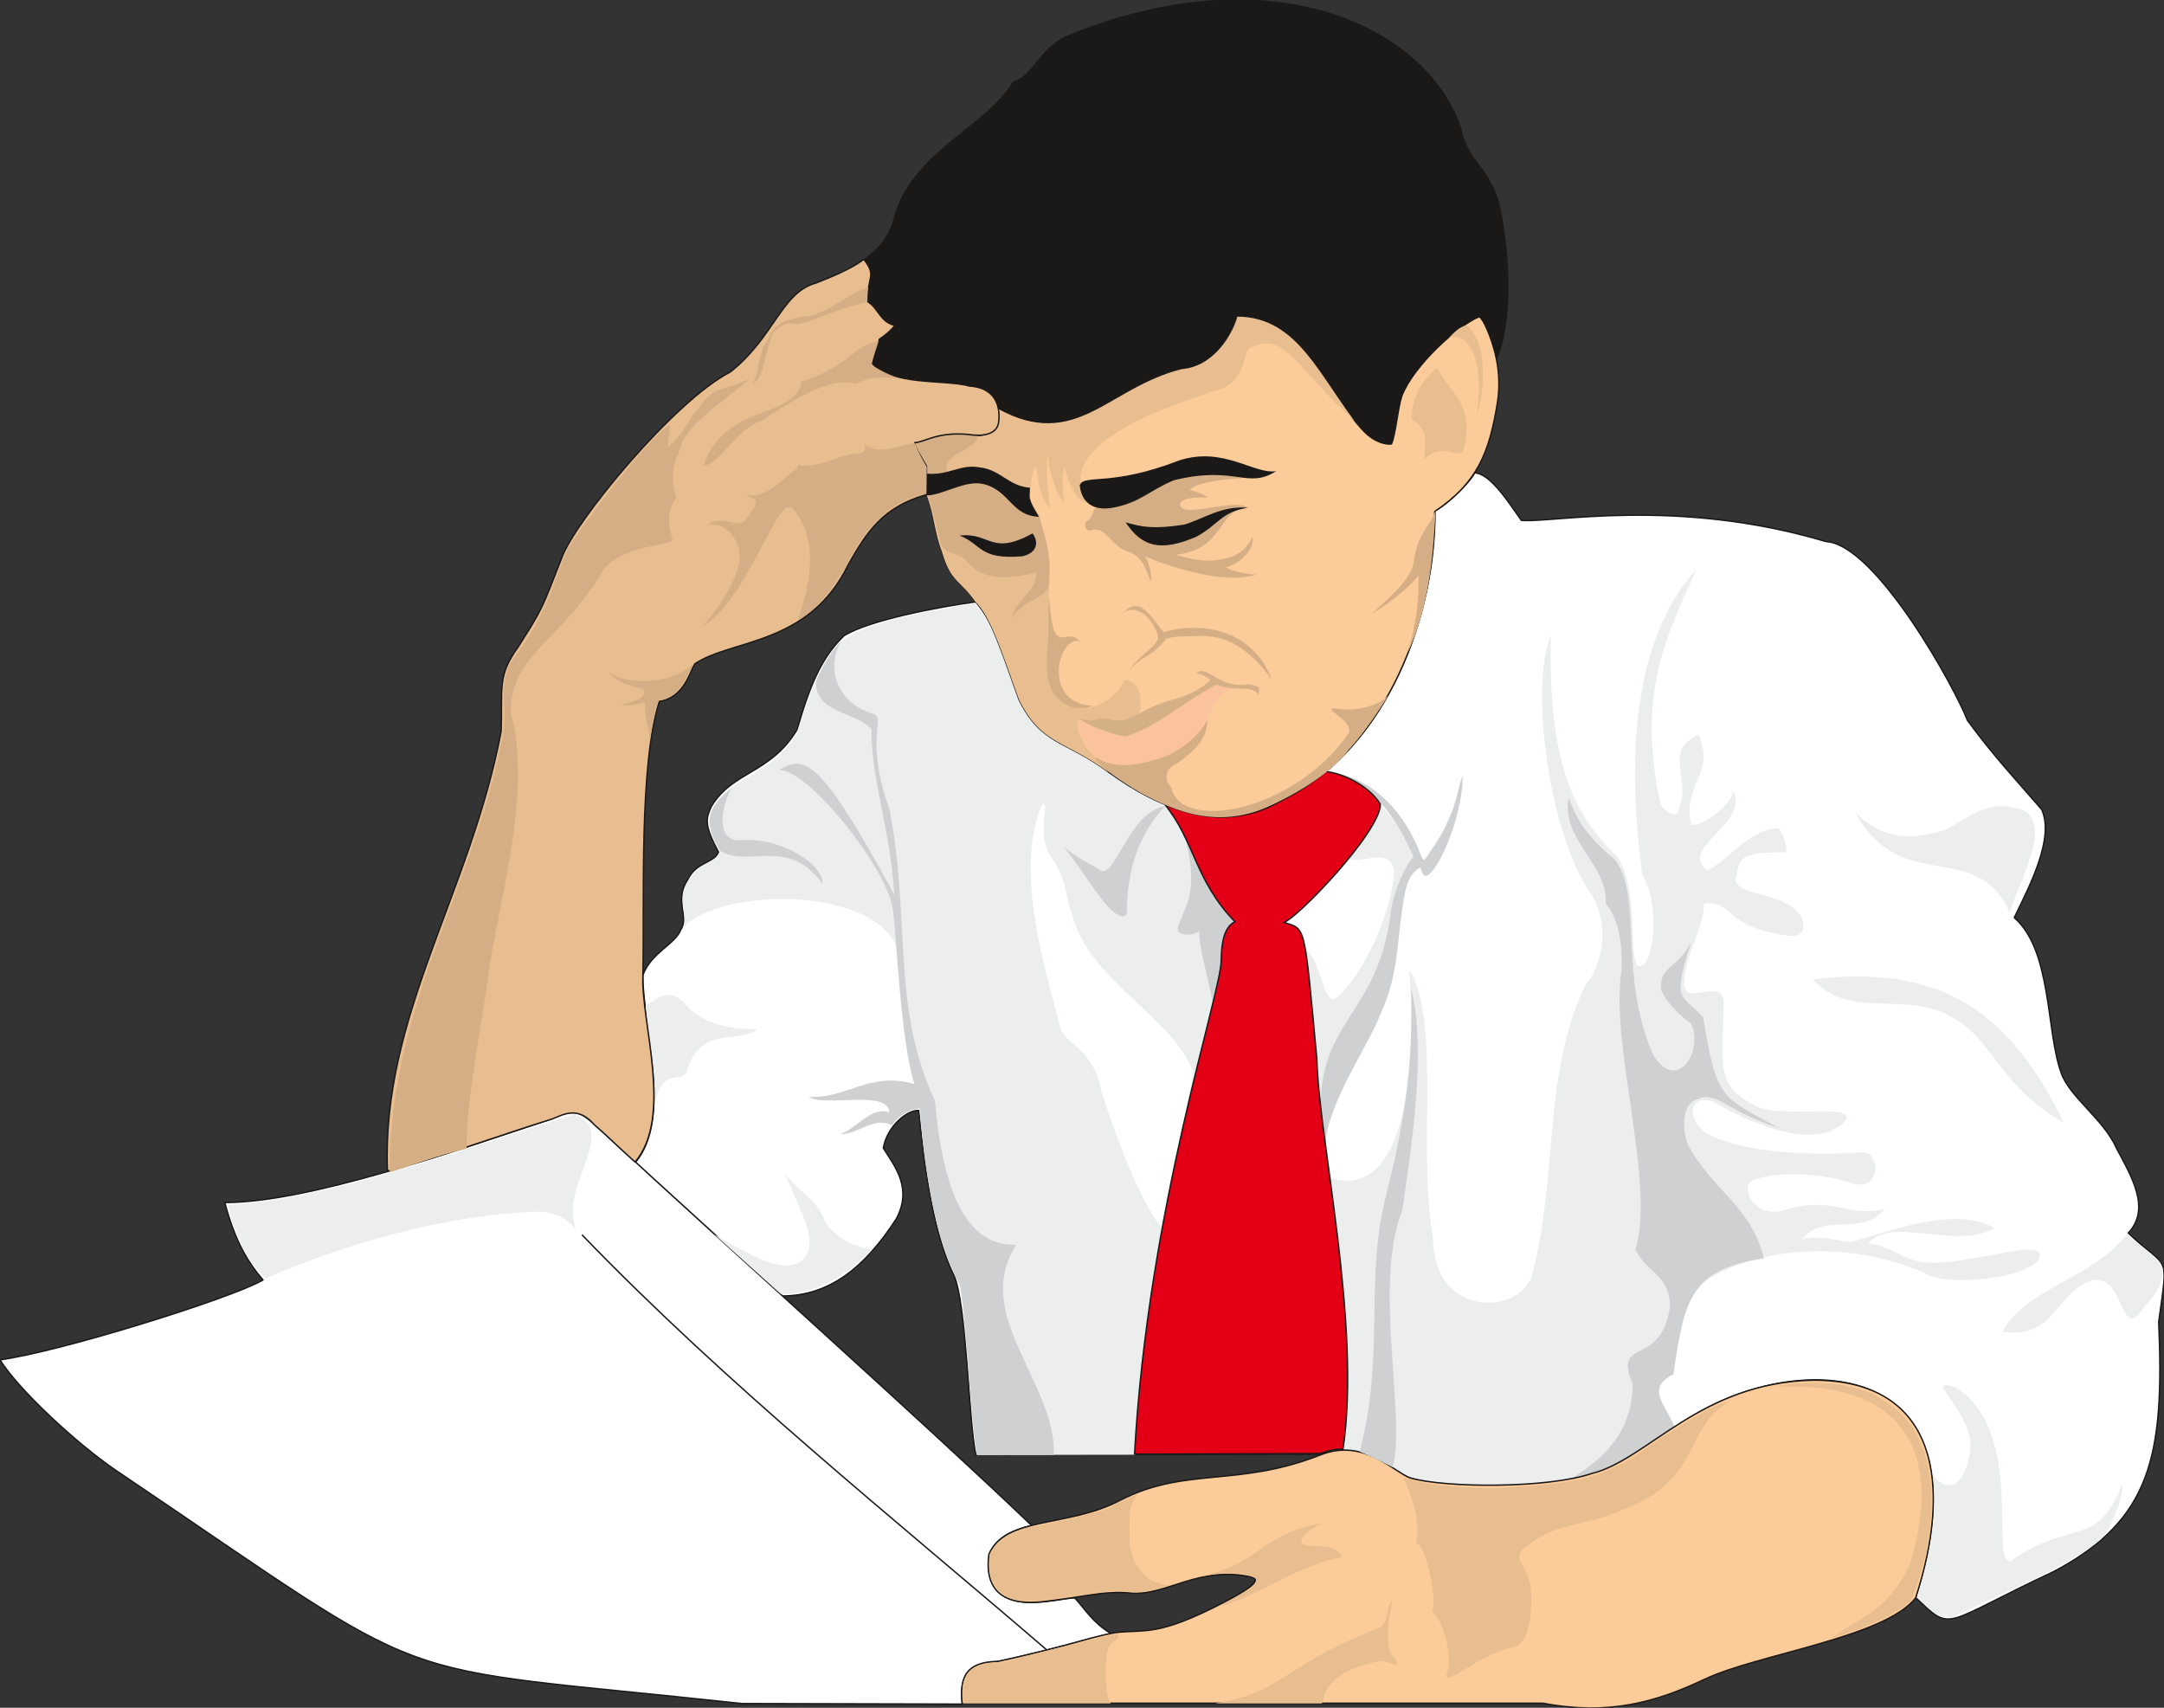<svg xmlns="http://www.w3.org/2000/svg" version="1.2" width="756.586" height="597.014" viewBox="0 0 20018 15796" preserveAspectRatio="xMidYMid" fill-rule="evenodd" stroke-width="28.222" stroke-linejoin="round" xml:space="preserve"><rect x="0" y="0" width="20018" height="15796" fill="#333333" stroke="none"/><defs class="ClipPathGroup"><clipPath id="a" clipPathUnits="userSpaceOnUse"><path d="M0 0h20018v15796H0z"/></clipPath></defs><g class="SlideGroup"><g class="Slide" clip-path="url(#a)"><g class="Page"><g class="com.sun.star.drawing.ClosedBezierShape"><path class="BoundingBox" fill="none" d="M5871 4367h14156v10616H5871z"/><path fill="#FFF" d="M13638 4374c145 0 320 276 435 439 276 28 1422-219 2817 196 465 25 1199 1361 1309 1653 256 348 441 539 688 826 119 264-109 701-254 1000 350 305 292 1044 434 1436 74 219 399 435 511 696 139 259 322 562 109 785 373 353 373 160 282 821 53 1237-64 1831-973 2311-1044 488-930 569-1275 239 711-2248-1095-2317-2140-1631-373 236-658 475-1143 564-574 30-1021 58-1407-46-261-132-421-325-825-213l-3179 5c-68-317-86-1407-203-1659-145-294-252-757-325-1524-99-10-292 138-328 348 122 188 264 376 122 651-297 459-625 716-1059 716l-1356-1235c342-409 68-1268 68-1730 76-211 300-287 351-422 83-117-64-269 63-460 84-175 241-150 287-259-140-259-114-312-68-419 198-333 548-302 795-714 119-414 228-670 434-868 234-145 879-267 1219-313 366 435 269 1052 816 1311 582 307 1090 874 1817 610 980-348 1615-1547 1615-2767 109-43 363-304 363-347Z"/><path fill="none" stroke="#1B1918" stroke-width="13" stroke-linecap="round" d="M13638 4374c145 0 320 276 435 439 276 28 1422-219 2817 196 465 25 1199 1361 1309 1653 256 348 441 539 688 826 119 264-109 701-254 1000 350 305 292 1044 434 1436 74 219 399 435 511 696 139 259 322 562 109 785 373 353 373 160 282 821 53 1237-64 1831-973 2311-1044 488-930 569-1275 239 711-2248-1095-2317-2140-1631-373 236-658 475-1143 564-574 30-1021 58-1407-46-261-132-421-325-825-213l-3179 5c-68-317-86-1407-203-1659-145-294-252-757-325-1524-99-10-292 138-328 348 122 188 264 376 122 651-297 459-625 716-1059 716l-1356-1235c342-409 68-1268 68-1730 76-211 300-287 351-422 83-117-64-269 63-460 84-175 241-150 287-259-140-259-114-312-68-419 198-333 548-302 795-714 119-414 228-670 434-868 234-145 879-267 1219-313 366 435 269 1052 816 1311 582 307 1090 874 1817 610 980-348 1615-1547 1615-2767 109-43 363-304 363-347Z"/></g><g class="com.sun.star.drawing.ClosedBezierShape"><path class="BoundingBox" fill="none" d="M-7 10283h10293v5487H-7z"/><path fill="#FFF" d="M2433 11839c-137-160-262-363-353-716 778 0 2142-483 2995-765 280-129 295-73 544 152 1118 1032 2968 2684 3925 3601-241 53-437 172-396 421 69 447 645 242 795 249 102 112 163 224 335 330-109 18-726 196-1056 259-237 13-351 89-320 392l-2041-5c-3444-374-2700-74-5792-2159-363-247-899-746-1069-1020 574-79 2153-574 2433-739Z"/><path fill="none" stroke="#1B1918" stroke-width="13" stroke-linecap="round" d="M2433 11839c-137-160-262-363-353-716 778 0 2142-483 2995-765 280-129 295-73 544 152 1118 1032 2968 2684 3925 3601-241 53-437 172-396 421 69 447 645 242 795 249 102 112 163 224 335 330-109 18-726 196-1056 259-237 13-351 89-320 392l-2041-5c-3444-374-2700-74-5792-2159-363-247-899-746-1069-1020 574-79 2153-574 2433-739Z"/></g><g class="com.sun.star.drawing.ClosedBezierShape"><path class="BoundingBox" fill="none" d="M2111 10306h3362v1519H2111z"/><path fill="#ECEDED" d="M2458 11824c879-381 1752-584 2478-617 147 0 257 17 391 162-155-415 404-897-13-1062-861 266-2294 803-3203 836 15 112 137 503 347 681Z"/></g><g fill="none" class="com.sun.star.drawing.OpenBezierShape"><path class="BoundingBox" d="M5380 11418h4311v3851H5380z"/><path stroke="#1B1918" stroke-width="13" stroke-linecap="round" d="M5387 11425c1343 1391 2878 2617 4296 3836"/></g><g class="com.sun.star.drawing.ClosedBezierShape"><path class="BoundingBox" fill="none" d="M5972 5582h5453v7877H5972z"/><path fill="#ECEDED" d="m6609 11418 615 552c364 0 626-193 834-414-137-23-287-72-422-245-73-226-246-272-379-467 176 434 331 654 156 819-171 127-481-56-804-245Zm0 0Zm-637-2116c12 269 96 564 86 907 68-358 254-165 300-315 127-414 490-236 647-374-223-2-492-27-675-241-135-155-257-35-358 23Zm0 0Zm5325-343c-89 386-706 2522-795 4497l-1464 2c-63-299-91-1430-180-1635-170-277-277-837-353-1568 13-173-155-981-178-1408-145-665-1657-650-2013-264 64-94-63-261 56-439 82-168 262-155 290-267-132-246-107-297-64-400 188-317 534-297 771-688 84-249 262-818 498-909 221-137 833-252 1158-297 345 416 285 1049 772 1285 278 145 674 426 936 564s274 666 693 1093c-109 71-127 180-127 434Z"/></g><g class="com.sun.star.drawing.ClosedBezierShape"><path class="BoundingBox" fill="none" d="M6563 5946h3188v7514H6563z"/><path fill="#CFD0D2" d="M8458 10026c-420-120-643 147-976 117 129 104 743-72 743 147-156-66-309 155-454 201 181 0 303-168 484-82 46-89 175-152 257-157 25 487 142 1252 360 1614 61 205 92 1112 165 1592h712c17-680-765-1293-348-1946-463 23-681-503-752-1329-409-876-221-1681-422-2701-235-663-30-828-143-876-368-112-432-450-310-660-53 30-173 218-226 358 0 304 368 271 513 444 0 478 176 932 212 1528-682-1254-824-1299-1068-1154 277-11 1027 945 1055 1301 33 198 66 1179 198 1603Zm0 0ZM6664 7872c264 157 633-138 945 305 13-181-386-436-754-405-254 18-176-343-82-490-157 142-321 256-109 590Z"/></g><g class="com.sun.star.drawing.ClosedBezierShape"><path class="BoundingBox" fill="none" d="M9534 7439h1507v3926H9534z"/><path fill="#FFF" d="M9695 7879c206 305 145 391 219 567 152 628 948 963 1126 1479-69 383-203 943-290 1438-216-261-452-922-562-1271-76-411-348-429-384-602-144-566-420-1436-167-2045 84-48-41 195 58 434Z"/></g><g class="com.sun.star.drawing.ClosedBezierShape"><path class="BoundingBox" fill="none" d="M12073 7447h1005v3109h-1005z"/><path fill="#ECEDED" d="M12775 7447c106 127 210 241 302 474-183 351-109 524-219 872-142 593-534 933-608 1761-73-683-104-1336-177-1777 144 89 162 499 276 461 255-185 545-839 545-1187-31-226-315-51-415-109 128-178 247-292 296-495Z"/></g><g class="com.sun.star.drawing.ClosedBezierShape"><path class="BoundingBox" fill="none" d="M12301 5270h7707v9691h-7707z"/><path fill="#ECEDED" d="M19092 10384c-627-356-635-773-1068-994-434-221-927 41-1255-332 1214-145 1825 317 2323 1326Zm0 0Zm-3595 2817c-226-414-181-368-26-492 51-497 173-781 346-888 561-327 1407-327 2042-20 211 84 827 30 992-137 170-292-819 129-1172-16-148-53-231-129-397-147 219-259 788 64 1170-140-366-218-997 39-1324 125-110 0-295-69-460-23 216-259 546-15 764-277-355 71-470-122-906 0-270 102-430-173-328-261 180-87 615-89 937 20 274 89 269-325 64-285-417 31-1075 5-1400-170-241-167-137-381 53-297 135 79 922 521 1220 168 101-160-600-13-828-130-371-190-313-355-300-914 35-325-366 17-363-219 0-261 183-520 183-739 254-43 177 198 711 285 233 53 216-66 195-155-142-244-584-191-617-348 41-234 59-254 473-259 0-89-36-176-74-220-254 0-434 263-653 392-289-208 386-435 236-735-20 120-292 341-393 308-79-389 226-450 73-833-355 160-35 424-208 739-71 0-109-46-145-89-233-1059 74-1590 328-2174-462 508-688 1407-498 2822 198 326 74 940-48 834-79-120 20-681-181-1001-485-451-637-1032-617-2046-191 450-30 1758 341 2343 233 315 127 734-16 876-411 869-249 1761-501 2705-130 371-914 376-914-355-145-783 76-1992-219-2479 43 546 74 2177-736 1925 50 452 243 1608 121 2506 219 7 506 218 615 261 467 160 1609 61 1845-84 71 0 498-315 615-376Zm0 0Zm2385 447c43 496-56 795-142 1121 38 43 180 236 346 180 533-257 1016-450 1334-699 71-43 238-411 208-518-231 600-480 315-1024 706-213 61 148-1199-518-1607-336-107 213 248 135 619-51 277-187 379-339 198Zm0 0Zm1794-2233c-325 419-927 493-1153 901 444 69 475-276 759-447 364-185 318 516 511 275 89-127 216-201 213-409-35-109-241-219-330-320Zm0 0Zm-2510-3893c287 266 523 225 726 184 288-62 423-359 844-204 204 168 18 486-147 936-307-691-1002-147-1423-916Z"/></g><g class="com.sun.star.drawing.ClosedBezierShape"><path class="BoundingBox" fill="none" d="M14501 7379h1956v6314h-1956z"/><path fill="#CFD0D2" d="M14933 7945c270 335 33 1065 357 1807 221 368 472-28 353-285-104-68-257-228-280-325 0-217 132-160 280-425-173 547-102 468 111 689 127 770 163 734 702 1027-464-143-582-348-747-267-163 35-145 305-94 424 231 429 577 556 702 1049-685 107-733 371-837 1073-274 132-53 305 8 485-214 150-687 495-979 495 437-259 588-536 595-889-189-447 254-139 343-709 8-308-234-330-317-539 185-617-240-1889-130-2585 10-222-21-466-146-611 23-363-418-594-343-980 74 185 138 335 422 566Z"/></g><g class="com.sun.star.drawing.ClosedBezierShape"><path class="BoundingBox" fill="none" d="M8888 12759h9004v3047H8888z"/><path fill="#FBCB99" d="M17720 14781c-292 368-1458 518-1953 752-443 210-882 337-1494 221H8900c-20-204 7-384 332-387 287-63 457-106 633-152 175-48 307-89 454-114 272-33 381 45 1012-285 145-76 353-190 257-226-496-117-804 178-1134 145-236-25-465 43-820 81-356 36-531-109-486-442 158-351 727-245 1202-491 612-320 1096-122 1868-427 396-155 668 153 825 214 343 96 1280 96 1682-41 518-127 1002-843 2051-863 1158 0 1282 980 944 2015Z"/><path fill="none" stroke="#1B1918" stroke-width="13" stroke-linecap="round" d="M17720 14781c-292 368-1458 518-1953 752-443 210-882 337-1494 221H8900c-20-204 7-384 332-387 287-63 457-106 633-152 175-48 307-89 454-114 272-33 381 45 1012-285 145-76 353-190 257-226-496-117-804 178-1134 145-236-25-465 43-820 81-356 36-531-109-486-442 158-351 727-245 1202-491 612-320 1096-122 1868-427 396-155 668 153 825 214 343 96 1280 96 1682-41 518-127 1002-843 2051-863 1158 0 1282 980 944 2015Z"/></g><g class="com.sun.star.drawing.ClosedBezierShape"><path class="BoundingBox" fill="none" d="M9841 7145h3691v6428H9841z"/><path fill="#CFD0D2" d="M11216 9268c30-114 63-236 81-333 0-183 25-353 122-404-241-249-318-538-445-741 115 485-20 599-78 787-23 69 109 92 198 38 0 175 71 366 122 653Zm0 0Zm-437-1811c-254 264-356 610-356 1001-122 109-363-358-581-623 106 89 241 158 322 204 145 137 267-531 615-582Zm0 0Zm1520-312c426 45 706 408 833 734 46 124 35 81 139-61 72-107 133-234 173-348 38-97 48-204 87-298 0 430-280 999-361 922-13-17-28-50-28-71-61 28-117 97-142 221-82 391-46 747-231 1138-105 280-506 851-506 1215-15-78-28-255-46-341-10-825 534-879 648-1814 18-185 145-459 211-515-145-333-368-696-777-782Zm0 0Zm754 1998c147 569 0 1477-79 2044-277 691 36 1905-91 2385-59-31-191-97-305-145 239-909 38-1590 249-2388 145-584 251-1139 226-1896Z"/></g><g class="com.sun.star.drawing.ClosedBezierShape"><path class="BoundingBox" fill="none" d="M10488 7128h2289v6330h-2289z"/><path fill="#E30016" d="M10776 7442c275 338 277 701 648 1084-66 33-124 110-127 356 0 300-678 2295-802 4568l1702-5c61-5 125-51 226-38 173-1153-226-2883-241-3606-119-1290-104-1201-307-1270 109-20 894-835 894-1092-94-157-328-287-516-304-561 444-953 520-1477 307Z"/><path fill="none" stroke="#1B1918" stroke-width="13" stroke-linecap="round" d="M10776 7442c275 338 277 701 648 1084-66 33-124 110-127 356 0 300-678 2295-802 4568l1702-5c61-5 125-51 226-38 173-1153-226-2883-241-3606-119-1290-104-1201-307-1270 109-20 894-835 894-1092-94-157-328-287-516-304-561 444-953 520-1477 307Z"/></g><g class="com.sun.star.drawing.ClosedBezierShape"><path class="BoundingBox" fill="none" d="M8904 12789h8964v2968H8904z"/><path fill="#E8BD8F" d="M12981 13667c97 195 170 482 114 610 97-13 211 567 148 635 73 8 201 359 148 549-75 198 262-155 620-231 81-13 150-155 152-389 31-365-208-398-61-523 308-252 518-184 897-349 759-282 564-759 1003-1011-198 41-711 386-914 536-330 178-473 231-1286 272-320-5-651-33-821-99Zm0 0Zm-1689 1187c282-58 757-401 1128-450-94-161-310-63-379-133-25-63 94-132 196-188-630 133-511 344-1120 497 183-36 373-49 500 20 43 84-234 183-325 254Zm0 0Zm-51 902c648-112 569-318 1506-696 105-26 66-178 135-269-23 106-71 337-25 485 144 188 30 101-74 86-597 104-523 394-559 394h-983Zm0 0Zm-965 0c-64-76-53-396-31-490 23-92 155-117 84-153-294 61-970 239-1064 264-413-2-362 247-356 379h1367Zm0 0Zm249-1934c-59 79-89 91-74 471 31 223 186 368 369 368-84 36-227 71-351 66-142-41-432 25-754 66-315 51-577-8-562-363 0-99 109-240 399-308 267-49 592-130 683-163 56-30 216-117 290-137Zm0 0Zm6894-871c630 363 475 1337 257 1857-196 171-549 290-737 343 374-249 519-269 727-673 310-1009-21-1714-1242-1649 246-73 764-53 995 122Z"/></g><g class="com.sun.star.drawing.ClosedBezierShape"><path class="BoundingBox" fill="none" d="M8456 2913h5418v4651H8456z"/><path fill="#FBCB99" d="M8572 4304v272c71 188 71 343 142 526 81 283 165 255 310 463 150 142 269 544 404 909 211 420 416 364 825 666 440 320 1040 597 1594 267 901-427 1422-1565 1425-2676 398-267 505-549 579-1001 58-348-69-650-153-805-104 23-431 272-586 493-198 180-181 493-242 686-472 20-642-1211-1432-1184-43 119-168 432-499 483-617 129-1034 782-1704 368 17 142 17 231-171 261-314-58-467 36-601 67 17 86 68 152 109 205Z"/><path fill="none" stroke="#1B1918" stroke-width="13" stroke-linecap="round" d="M8572 4304v272c71 188 71 343 142 526 81 283 165 255 310 463 150 142 269 544 404 909 211 420 416 364 825 666 440 320 1040 597 1594 267 901-427 1422-1565 1425-2676 398-267 505-549 579-1001 58-348-69-650-153-805-104 23-431 272-586 493-198 180-181 493-242 686-472 20-642-1211-1432-1184-43 119-168 432-499 483-617 129-1034 782-1704 368 17 142 17 231-171 261-314-58-467 36-601 67 17 86 68 152 109 205Z"/></g><g class="com.sun.star.drawing.ClosedBezierShape"><path class="BoundingBox" fill="none" d="M8463 2923h4066v4225H8463z"/><path fill="#E8BD8F" d="M10258 7146c-414-307-619-251-830-670-135-363-254-766-404-908-145-208-229-180-310-462-71-183-71-338-142-526v-272c-41-53-92-122-109-206 134-33 287-125 601-68 188-28 188-118 171-260 670 415 1087-239 1705-371 330-48 455-361 498-480 396-12 637 289 835 589 100 150 191 300 255 376-534-472-638-838-966-670-66 20-17 335-345 403-467 155-1264 436-1223 855-15 38 23 137 59 170-82 15-176-185-204-330-28 76-20 233-7 330-61-41-150-317-143-432-30 13-15 343 18 488-101-107-119-254-129-386-38 25-41 89-56 190-31 181 91 214 94 346 150 393 40 620 66 1390 5 229 249 376 429 292 158-56 216-122 285-244 166 21 148 216 140 303-33 45-199 96-316 58-89-2-129 31-238 8-41 5-39 109 66 266l200 221Z"/></g><g class="com.sun.star.drawing.ClosedBezierShape"><path class="BoundingBox" fill="none" d="M9972 6330h1441v743H9972z"/><path fill="#FAC29D" d="M9980 6658c-30 31 20 270 205 367 166 89 517 51 758-119 308-174 211-475 468-538-38-8-117-11-155-38-285 167-544 387-842 483-193-25-353-117-434-155Z"/></g><g class="com.sun.star.drawing.ClosedBezierShape"><path class="BoundingBox" fill="none" d="M7984-6h5973v4121H7984z"/><path fill="#1B1918" d="M13846 3314c109-268 150-761 28-1391-89-378-300-414-363-741-340-972-1806-1608-3656-839-249 127-292 358-480 416-244 413-927 644-1097 1243-61 219-145 292-287 404 124 135 25 178 40 389 74 30 92 162 249 221-33 45-86 82-150 135-28 76-53 158-68 221 101 89 307 158 561 160 180 36 551-20 612 244 724 391 1003-193 1694-368 304-23 474-336 512-486 581 0 775 582 1138 1017 61 96 190 177 292 167 40-86 58-325 96-444 115-290 519-651 717-735 91 84 162 387 162 387Z"/><path fill="none" stroke="#1B1918" stroke-width="13" stroke-linecap="round" d="M13846 3314c109-268 150-761 28-1391-89-378-300-414-363-741-340-972-1806-1608-3656-839-249 127-292 358-480 416-244 413-927 644-1097 1243-61 219-145 292-287 404 124 135 25 178 40 389 74 30 92 162 249 221-33 45-86 82-150 135-28 76-53 158-68 221 101 89 307 158 561 160 180 36 551-20 612 244 724 391 1003-193 1694-368 304-23 474-336 512-486 581 0 775 582 1138 1017 61 96 190 177 292 167 40-86 58-325 96-444 115-290 519-651 717-735 91 84 162 387 162 387Z"/></g><g class="com.sun.star.drawing.ClosedBezierShape"><path class="BoundingBox" fill="none" d="M9982 6207h1668v607H9982z"/><path fill="#D5AF85" d="M9982 6645c132 48 162-15 269 5 117 33 193 5 315-63 241-144 430-105 633-298-28-21-76-56-134-61 104-91 200 147 487 101 117 20 99 38 89 94-68-94-211-20-391-91-325 181-545 389-842 481-145-28-353-104-426-168Z"/></g><g class="com.sun.star.drawing.ClosedBezierShape"><path class="BoundingBox" fill="none" d="M8481 4014h4800v3547H8481z"/><path fill="#D5AE85" d="M13280 4719c-51 157-155 194-199 450-7 137-114 262-391 508 176-109 290-195 432-350 0 215-5 388-102 711 214-429 242-1004 260-1319Zm0 0Zm-3143 2285c185 122 439 66 632-5 174-61 341-221 400-341-3 148-69 255-287 407-90 36-128 137-47 218 80 414 1126 234 1639-497 59-123-254-230-129-235 239 46 454-56 498-120-51 87-226 355-369 507-185 254-635 490-853 566-424 140-773-17-1027-147-84-43-470-279-457-353Zm0 0Zm574-1126c20 91-171 175-254 310 119-130 213-122 327-277 71-26 156-26 227-26 196-10 445-20 752 397-195-501-714-524-997-435-91-91-208-355-370-185 109-64 251 20 315 216Zm0 0Zm-651-1063c51-20 41-102 84-122 308 38 587-226 724-256 245-51 359-64 639-16-237 16-419 38-503 110 68 17 137 43 167 73-89-7-233-5-256 56 0 150 485-56 622 33-277 26-208 392-661 438 247 76 384 64 529 15 81-38 145-91 180-180 23 79-66 231-249 284 100 44 183 59 287 64-297 101-826-79-1034-170 45 63 63 167 63 241-53-104-71-241-228-287-160-58-191-237-336-193-43 13-73-57-28-90Zm0 0Zm-444-41c-46 0-363-246-407-246-177-91-274-81-452-175-33-168 315-203 280-323-229-45-391 18-556 71 12 84 53 140 101 216 5 64 0 170 0 254 36 89 69 252 122 463 69 117 157 59 241 161 191 231 534 121 645 99 0 175-160 215-238 421 175-211 332-165 350-322 36-298-66-499-86-619Zm0 0Zm79 1061c-5 322-79 594 231 711 66 10 109 15 185-18-488-18-317-671-117-594-53-56-78-54-152-38-114 12-114-160-140-389-2 135-7 213-7 328Z"/></g><g class="com.sun.star.drawing.ClosedBezierShape"><path class="BoundingBox" fill="none" d="M8558 4221h3248v931H8558z"/><path fill="#1B1918" d="M9551 4934c-384 211-392-13-674 20 206 79 178 226 583 191 139-33 149-135 91-211Zm0 0Zm-23-423c-199-13-270-168-471-189-175-30-282 76-477 59-30 12-25 173-10 201 139 5 363-148 530-104 249 66 252 292 512 302-112-182-84-170-84-269Zm0 0Zm460-23c13 143 107 242 302 209 254-46 338-158 569-255 573-140 677 87 946-84-203 33-485-233-898-99-635 247-878 122-919 229Zm0 0Zm424 343c150 43 254 66 544 21 186-56 346-178 590-155-244 33-272 155-478 267-336 145-506 92-656-133Z"/></g><g class="com.sun.star.drawing.ClosedBezierShape"><path class="BoundingBox" fill="none" d="M13057 3007h663v1247h-663z"/><path fill="#E8BD8F" d="M13177 4253c150-170 278-18 354-71 132-458-148-570-235-781-81 64-238 226-238 475 162 110 119 171 119 377Zm0 0Zm486-420c76-241 99-656-96-826-44 17-67 17-163 116 185-53 328 199 259 710Z"/></g><g class="com.sun.star.drawing.ClosedBezierShape"><path class="BoundingBox" fill="none" d="M3574 2391h5675v8449H3574z"/><path fill="#E8BD8F" d="M3584 10832c-57-1435 767-2566 1052-4067 13-404-38-513 160-785 229-361 213-340 401-821 122-340 1044-1456 1558-1718 409-322 473-739 798-825 109-43 328-130 437-218 122 154 35 154 35 391 102 61 115 190 254 221-40 50-89 91-144 127-23 73-61 167-72 218 181 216 681 152 907 216 168 10 290 107 269 325-10 132-165 142-284 122-292-25-394 71-493 76 0 43 79 165 109 219v262c-406 112-558 353-726 651-363 746-1077 685-1417 914-50 79-100 312-329 348-188 599-137 1793-152 2543-16 427 282 1301-72 1717-160-142-281-264-375-342-155-181-287-97-392-56-449 139-1051 358-1524 482Z"/><path fill="none" stroke="#1B1918" stroke-width="13" stroke-linecap="round" d="M3584 10832c-57-1435 767-2566 1052-4067 13-404-38-513 160-785 229-361 213-340 401-821 122-340 1044-1456 1558-1718 409-322 473-739 798-825 109-43 328-130 437-218 122 154 35 154 35 391 102 61 115 190 254 221-40 50-89 91-144 127-23 73-61 167-72 218 181 216 681 152 907 216 168 10 290 107 269 325-10 132-165 142-284 122-292-25-394 71-493 76 0 43 79 165 109 219v262c-406 112-558 353-726 651-363 746-1077 685-1417 914-50 79-100 312-329 348-188 599-137 1793-152 2543-16 427 282 1301-72 1717-160-142-281-264-375-342-155-181-287-97-392-56-449 139-1051 358-1524 482Z"/></g><g class="com.sun.star.drawing.ClosedBezierShape"><path class="BoundingBox" fill="none" d="M3603 2657h4971v8188H3603z"/><path fill="#D5AE85" d="M4317 10625c-10-441 145-1163 206-1653 81-536 297-1318 264-1918-5-483-124-392-23-709 112-348 480-503 823-1080 209-251 697-213 629-287-44-142-38-277 43-378-43-92-54-287 18-402 35-259 411-472 660-698-216 124-328 40-483 287-94 94-91 188-279 353 0-31 25-180 25-208-125 28-791 883-940 1135-99 188-183 597-491 996-183 238-66 518-116 727-120 655-346 1219-580 1854-264 709-469 1418-469 2200 165-48 439-158 713-219Zm0 0Zm2094-4481c-185 178-603 208-778 69 61 93 183 129 315 160 43 63-38 109-203 144 81 16 183-5 223-20-12 132 31 183 43 359 18-133 49-313 85-379 173-21 247-186 315-333Zm0 0Zm1613-3353c-333 84-485 175-648 208-109-48-249 77-246 135-81 259-69 358-168 414 69-109 46-290 143-409 56-185 276-203 409-221 195-61 337-206 518-261-8 63-8 96-8 134Zm0 0Zm440 1306c-242 50-326 101-470 15 15 51 12 74-66 84-188 15-331 127-521 112-43-36-8 30-71 50-163 148-305 257-435 216 94 64 155 31-20 252-68 48-239-66-335 30 122-15 216 36 277 183 94 231-188 592-320 754 437-276 693-1249 833-1087 254 303 150 732 40 1037 364-224 465-605 663-846 237-275 432-310 531-330l3-249c-46-77-76-132-109-221Zm0 0Zm-31-577c-269-51-414-30-510 31-254-77-618 172-877 340-236 76-373 391-543 422 180-513 663-453 853-661 28-25 59-96 53-122 450-137 463-322 719-378-15 56-45 127-66 226 28 10 178 122 371 142Z"/></g></g></g></g></svg>
